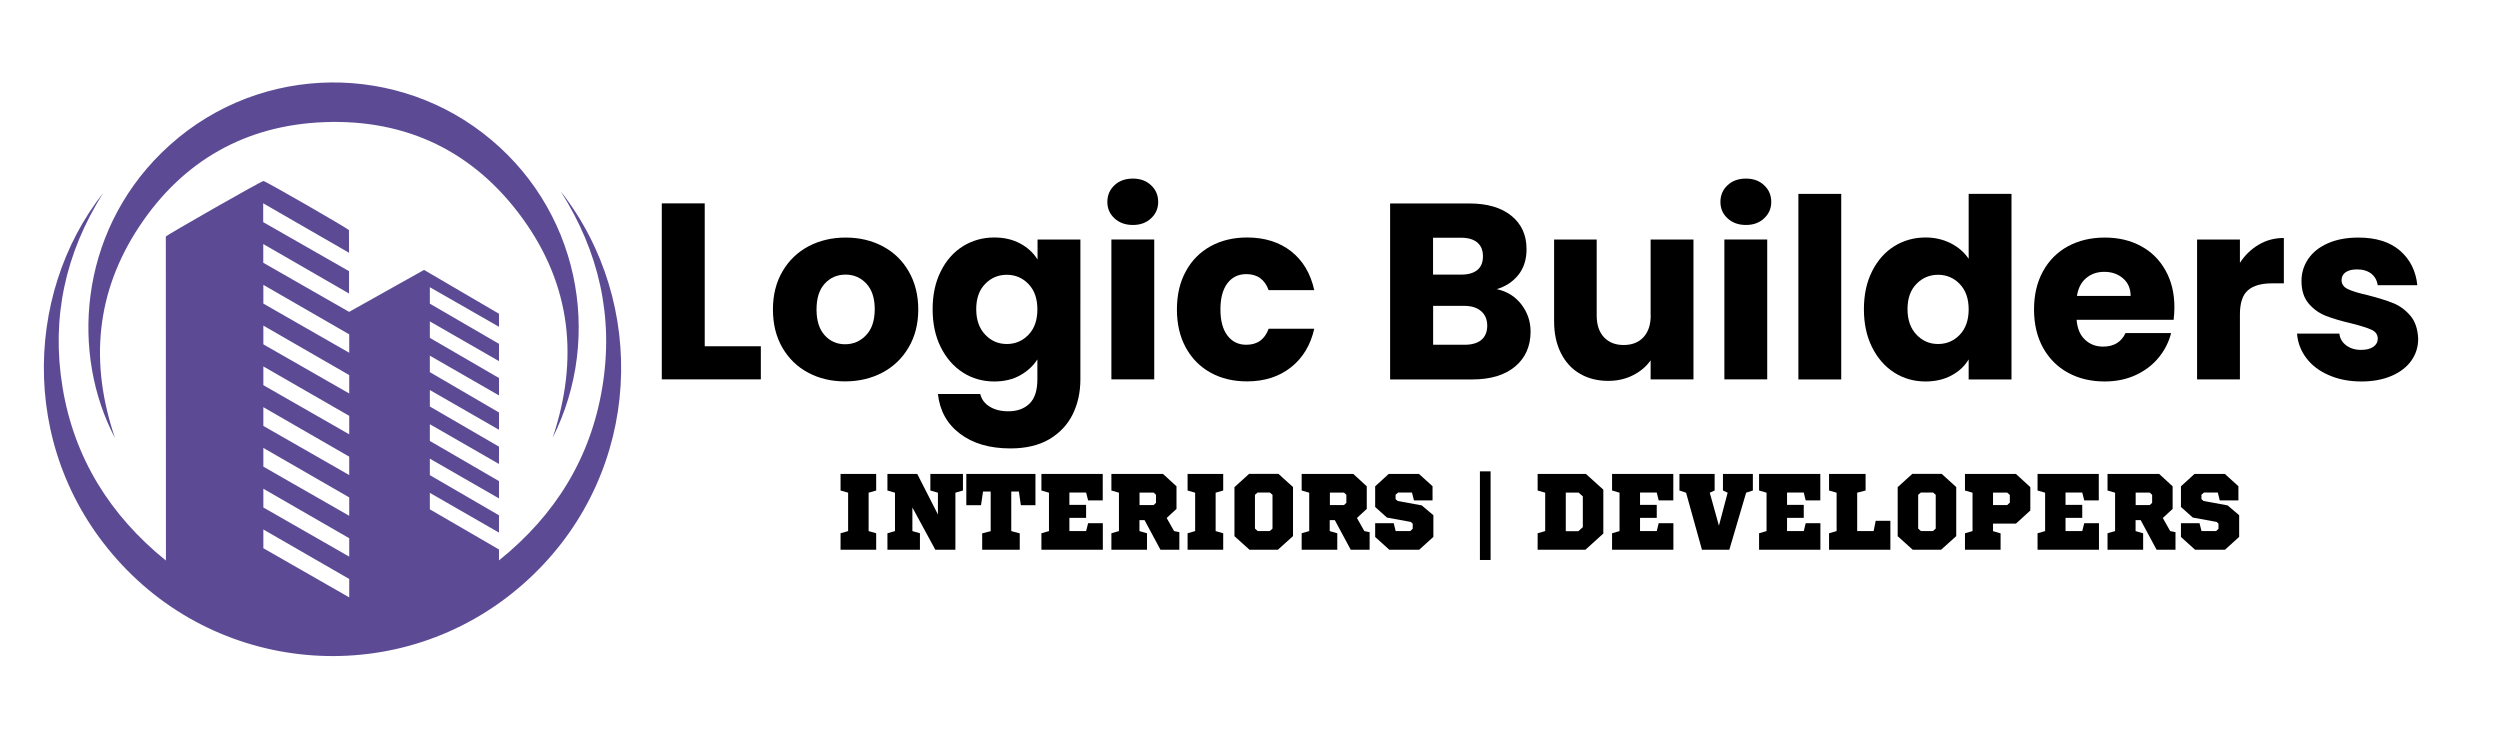 <?xml version="1.0" encoding="utf-8"?>
<!-- Generator: Adobe Illustrator 19.0.0, SVG Export Plug-In . SVG Version: 6.00 Build 0)  -->
<svg version="1.1" id="Layer_1" xmlns="http://www.w3.org/2000/svg" xmlns:xlink="http://www.w3.org/1999/xlink" x="0px" y="0px"
	 viewBox="0 0 2976 880.2" style="enable-background:new 0 0 2976 880.2;" xml:space="preserve">
<style type="text/css">
	.st0{fill:none;}
	.st1{fill:#5C4B94;}
</style>
<g id="XMLID_20_">
	<g id="XMLID_344_">
		<path id="XMLID_458_" class="st0" d="M1758.6,321.4c4.5-3.7,6.7-9.1,6.7-16.3c0-7.2-2.2-12.6-6.7-16.4c-4.5-3.8-10.9-5.7-19.3-5.7
			h-33.4v43.9h33.4C1747.7,326.9,1754.1,325,1758.6,321.4z"/>
		<path id="XMLID_457_" class="st0" d="M2527.3,331.4c-6-5.2-13.4-7.8-22.4-7.8c-8.6,0-15.8,2.5-21.6,7.5c-5.9,5-9.5,12-10.9,21.2
			h63.9C2536.3,343.5,2533.3,336.5,2527.3,331.4z"/>
		<path id="XMLID_456_" class="st0" d="M1198.5,327.2c-10.1,0-18.8,3.6-25.8,10.9c-7.1,7.3-10.6,17.3-10.6,30
			c0,12.7,3.5,22.8,10.6,30.3c7.1,7.5,15.7,11.2,25.8,11.2s18.8-3.7,25.8-11c7.1-7.4,10.6-17.4,10.6-30.1c0-12.7-3.5-22.8-10.6-30.2
			C1217.3,330.9,1208.7,327.2,1198.5,327.2z"/>
		<path id="XMLID_455_" class="st0" d="M2307,327.2c-10.1,0-18.8,3.6-25.8,10.9c-7.1,7.3-10.6,17.3-10.6,30
			c0,12.7,3.5,22.8,10.6,30.3c7.1,7.5,15.7,11.2,25.8,11.2s18.8-3.7,25.8-11c7.1-7.4,10.6-17.4,10.6-30.1c0-12.7-3.5-22.8-10.6-30.2
			C2325.8,330.9,2317.2,327.2,2307,327.2z"/>
		<path id="XMLID_454_" class="st0" d="M1006.6,326.9c-10,0-18.2,3.5-24.8,10.6c-6.6,7.1-9.9,17.4-9.9,30.9
			c0,13.3,3.2,23.6,9.7,30.7c6.5,7.2,14.6,10.7,24.3,10.7c9.7,0,18.1-3.6,24.9-10.7c6.9-7.2,10.3-17.4,10.3-30.7
			c0-13.3-3.3-23.6-10-30.7C1024.6,330.5,1016.4,326.9,1006.6,326.9z"/>
		<path id="XMLID_453_" class="st0" d="M1763.1,370.5c-4.9-4.2-11.6-6.3-20.1-6.3h-37v46.3h37.6c8.6,0,15.2-1.9,19.8-5.8
			c4.7-3.9,7-9.5,7-16.9C1770.4,380.4,1767.9,374.6,1763.1,370.5z"/>
		<g id="XMLID_450_">
			<path id="XMLID_42_" d="M1348.6,212.6c-9,0-16.3,2.6-21.9,7.9c-5.7,5.3-8.5,11.9-8.5,19.9c0,7.8,2.8,14.3,8.5,19.5
				c5.7,5.3,13,7.9,21.9,7.9c8.8,0,16-2.6,21.6-7.9c5.7-5.3,8.5-11.8,8.5-19.5c0-8-2.8-14.6-8.5-19.9
				C1364.6,215.2,1357.4,212.6,1348.6,212.6z"/>
		</g>
		<g id="XMLID_443_">
			<path id="XMLID_102_" d="M1050.8,293.2c-13.1-7-27.9-10.4-44.2-10.4c-16.3,0-31,3.5-44.2,10.4c-13.1,7-23.5,17-31,30
				c-7.6,13-11.3,28.1-11.3,45.2c0,17.3,3.7,32.4,11.2,45.4c7.5,12.9,17.7,22.9,30.7,29.8c13,7,27.7,10.4,44,10.4
				c16.3,0,31.1-3.5,44.3-10.4c13.2-7,23.7-17,31.3-30c7.7-13,11.5-28.1,11.5-45.2c0-17.1-3.8-32.2-11.3-45.2
				C1074.3,310.1,1063.9,300.1,1050.8,293.2z M1030.9,399.1c-6.9,7.2-15.2,10.7-24.9,10.7c-9.8,0-17.9-3.6-24.3-10.7
				c-6.5-7.2-9.7-17.4-9.7-30.7c0-13.5,3.3-23.8,9.9-30.9c6.6-7.1,14.8-10.6,24.8-10.6c9.7,0,18,3.6,24.6,10.7
				c6.7,7.2,10,17.4,10,30.7C1041.2,381.7,1037.8,392,1030.9,399.1z"/>
		</g>
		<g id="XMLID_440_">
			<path id="XMLID_39_" d="M1483.6,326.3c13.1,0,22,6.4,26.6,19.1h54.3c-4.4-19.9-13.6-35.3-27.6-46.3c-14-10.9-31.5-16.4-52.4-16.4
				c-16.3,0-30.8,3.5-43.4,10.4c-12.6,7-22.5,16.9-29.5,29.9c-7.1,12.9-10.6,28.1-10.6,45.4c0,17.3,3.5,32.4,10.6,45.4
				c7.1,12.9,16.9,22.9,29.5,29.8c12.6,7,27.1,10.4,43.4,10.4c20.7,0,38.1-5.6,52.2-16.7c14.1-11.1,23.4-26.5,27.8-46h-54.3
				c-4.6,12.7-13.4,19.1-26.6,19.1c-9.4,0-16.8-3.6-22.4-10.9c-5.6-7.3-8.4-17.7-8.4-31.2c0-13.5,2.8-23.9,8.4-31.2
				C1466.7,329.9,1474.2,326.3,1483.6,326.3z"/>
		</g>
		<g id="XMLID_433_">
			<path id="XMLID_96_" d="M1234.9,308.7c-4.8-7.8-11.6-14-20.4-18.8c-8.9-4.8-19.2-7.2-30.9-7.2c-13.7,0-26.2,3.5-37.3,10.4
				c-11.1,7-20,16.9-26.4,29.9c-6.5,12.9-9.7,28-9.7,45.1s3.2,32.2,9.7,45.2c6.5,13,15.3,23.1,26.4,30.2
				c11.1,7.1,23.6,10.6,37.3,10.6c11.7,0,22-2.4,30.7-7.3c8.8-4.9,15.6-11.2,20.6-19v23.6c0,13.3-3.1,23-9.4,29.1
				c-6.3,6.1-14.7,9.1-25.2,9.1c-8.8,0-16.1-1.8-22.1-5.5c-6-3.7-9.8-8.7-11.3-15.1h-50.4c2.2,19.9,10.9,35.7,26.3,47.3
				c15.3,11.6,35.3,17.5,60,17.5c18.5,0,34-3.7,46.4-11c12.4-7.4,21.7-17.3,27.8-29.7c6.1-12.4,9.1-26.3,9.1-41.6V285.1h-51V308.7z
				 M1224.3,398.5c-7.1,7.4-15.7,11-25.8,11s-18.8-3.7-25.8-11.2c-7.1-7.5-10.6-17.6-10.6-30.3c0-12.7,3.5-22.7,10.6-30
				c7.1-7.3,15.7-10.9,25.8-10.9s18.8,3.7,25.8,11c7.1,7.4,10.6,17.4,10.6,30.2C1234.9,381.1,1231.4,391.2,1224.3,398.5z"/>
		</g>
		<g id="XMLID_430_">
			<rect id="XMLID_37_" x="1323" y="285.1" width="51" height="166.5"/>
		</g>
		<g id="XMLID_427_">
			<polygon id="XMLID_38_" points="838.9,242.1 787.8,242.1 787.8,451.6 905.7,451.6 905.7,412.2 838.9,412.2 			"/>
		</g>
		<g id="XMLID_380_">
			<path id="XMLID_86_" d="M2548.5,292.9c-12.5-6.8-26.9-10.1-43-10.1c-16.5,0-31.1,3.5-43.9,10.4c-12.7,7-22.6,16.9-29.7,29.9
				c-7.1,12.9-10.6,28.1-10.6,45.4c0,17.3,3.6,32.4,10.7,45.4c7.2,12.9,17.1,22.9,29.8,29.8c12.7,7,27.3,10.4,43.6,10.4
				c13.5,0,25.8-2.5,36.7-7.5c10.9-5,20-11.8,27.3-20.6c7.3-8.8,12.3-18.6,15.1-29.5h-54.3c-5,10.7-13.8,16.1-26.6,16.1
				c-8.6,0-15.8-2.7-21.6-8.2c-5.9-5.5-9.2-13.4-10-23.7h115.5c0.6-5.2,0.9-10.1,0.9-14.9c0-16.7-3.5-31.3-10.6-43.9
				C2570.8,309.3,2561,299.6,2548.5,292.9z M2472.4,352.3c1.4-9.1,5-16.2,10.9-21.2c5.9-5,13.1-7.5,21.6-7.5c9,0,16.4,2.6,22.4,7.8
				c6,5.2,9,12.1,9,20.9H2472.4z"/>
		</g>
		<g id="XMLID_373_">
			<path id="XMLID_119_" d="M2343.5,308.1c-5.2-7.8-12.3-13.9-21.3-18.5c-9.1-4.6-19.1-6.9-30-6.9c-13.7,0-26.2,3.5-37.3,10.4
				c-11.1,7-19.9,16.9-26.4,29.9c-6.5,12.9-9.7,28-9.7,45.1s3.2,32.2,9.7,45.2c6.5,13,15.3,23.1,26.4,30.2
				c11.1,7.1,23.6,10.6,37.3,10.6c11.7,0,22-2.4,30.9-7.2c8.9-4.8,15.7-11.1,20.4-19.1v23.9h51V230.8h-51V308.1z M2332.9,398.5
				c-7.1,7.4-15.7,11-25.8,11s-18.8-3.7-25.8-11.2c-7.1-7.5-10.6-17.6-10.6-30.3c0-12.7,3.5-22.7,10.6-30
				c7.1-7.3,15.7-10.9,25.8-10.9s18.8,3.7,25.8,11c7.1,7.4,10.6,17.4,10.6,30.2C2343.5,381.1,2339.9,391.2,2332.9,398.5z"/>
		</g>
		<g id="XMLID_370_">
			<rect id="XMLID_40_" x="2140.8" y="230.8" width="51" height="220.9"/>
		</g>
		<g id="XMLID_367_">
			<path id="XMLID_41_" d="M2666.4,312.9v-27.8h-51v166.5h51v-77.3c0-13.7,3.2-23.3,9.6-28.8c6.4-5.5,15.9-8.2,28.7-8.2h14v-54
				c-10.9,0-20.9,2.6-29.8,7.9C2679.8,296.5,2672.4,303.7,2666.4,312.9z"/>
		</g>
		<g id="XMLID_364_">
			<path id="XMLID_43_" d="M2869.2,375.7c-5.9-6.9-12.7-11.8-20.4-14.9c-7.8-3.1-17.8-6.2-30.1-9.4c-10.7-2.4-18.7-4.8-23.7-7.2
				c-5.1-2.4-7.6-6-7.6-10.7c0-4,1.6-7.1,4.8-9.4c3.2-2.3,7.8-3.4,13.7-3.4c7,0,12.6,1.7,16.9,5.1c4.3,3.4,6.8,8,7.6,13.7h47.2
				c-1.8-17.1-8.7-30.8-20.7-41.2c-12-10.3-28.5-15.5-49.4-15.5c-14.1,0-26.3,2.3-36.6,6.9c-10.3,4.6-18,10.8-23.3,18.7
				c-5.3,7.9-7.9,16.6-7.9,26.1c0,11.3,2.9,20.3,8.7,27c5.8,6.7,12.6,11.5,20.6,14.6c8,3.1,17.9,6,29.8,8.8
				c11.1,2.8,19.2,5.3,24.2,7.6c5,2.3,7.5,5.8,7.5,10.6c0,4-1.7,7.2-5.2,9.7c-3.5,2.5-8.4,3.7-14.8,3.7c-7,0-12.8-1.8-17.6-5.4
				s-7.5-8.3-8.1-14h-50.4c0.8,10.7,4.5,20.4,11,29.1c6.6,8.7,15.5,15.5,26.9,20.4c11.3,5,24.3,7.5,38.8,7.5
				c13.5,0,25.4-2.2,35.7-6.6c10.2-4.4,18.1-10.4,23.6-18.1c5.5-7.7,8.2-16.4,8.2-26.1C2878.1,391.8,2875.1,382.5,2869.2,375.7z"/>
		</g>
		<g id="XMLID_361_">
			<path id="XMLID_55_" d="M1965,375.5c0,11.1-2.9,19.8-8.7,26c-5.8,6.2-13.6,9.2-23.6,9.2c-9.8,0-17.5-3.1-23.3-9.2
				c-5.8-6.2-8.7-14.8-8.7-26v-90.4h-50.7v97.3c0,14.5,2.7,27.2,8.1,37.9c5.4,10.7,12.9,19,22.7,24.6c9.7,5.7,21,8.5,33.7,8.5
				c10.7,0,20.5-2.2,29.4-6.7c8.9-4.5,15.9-10.4,21-17.8v22.7h51V285.1h-51V375.5z"/>
		</g>
		<g id="XMLID_351_">
			<path id="XMLID_140_" d="M1781.7,344.2c10.7-3.2,19.3-8.9,25.8-17c6.5-8.2,9.7-18.4,9.7-30.7c0-16.7-6-29.9-18.1-39.7
				c-12-9.7-28.7-14.6-50-14.6h-94.3v209.5h97.6c21.9,0,38.9-5.1,51.2-15.4c12.2-10.2,18.4-24.1,18.4-41.6c0-12.1-3.7-22.9-11-32.4
				C1803.6,352.8,1793.9,346.8,1781.7,344.2z M1705.9,283h33.4c8.4,0,14.8,1.9,19.3,5.7c4.5,3.8,6.7,9.2,6.7,16.4
				c0,7.2-2.2,12.6-6.7,16.3c-4.5,3.7-10.9,5.5-19.3,5.5h-33.4V283z M1763.4,404.6c-4.7,3.9-11.3,5.8-19.8,5.8h-37.6v-46.3h37
				c8.6,0,15.3,2.1,20.1,6.3c4.9,4.2,7.3,10,7.3,17.3C1770.4,395.1,1768,400.8,1763.4,404.6z"/>
		</g>
		<g id="XMLID_348_">
			<path id="XMLID_47_" d="M2078.4,212.6c-9,0-16.3,2.6-21.9,7.9c-5.7,5.3-8.5,11.9-8.5,19.9c0,7.8,2.8,14.3,8.5,19.5
				c5.7,5.3,13,7.9,21.9,7.9c8.8,0,16-2.6,21.6-7.9c5.7-5.3,8.5-11.8,8.5-19.5c0-8-2.8-14.6-8.5-19.9
				C2094.4,215.2,2087.2,212.6,2078.4,212.6z"/>
		</g>
		<g id="XMLID_345_">
			<rect id="XMLID_46_" x="2052.7" y="285.1" width="51" height="166.5"/>
		</g>
	</g>
	<g id="XMLID_49_">
		<polygon id="XMLID_405_" points="1000.6,583.9 1009.6,586.5 1009.6,632.2 1000.6,634.8 1000.6,654.4 1043,654.4 1043,634.8 
			1034,632.2 1034,586.5 1043,583.9 1043,564.2 1000.6,564.2 		"/>
		<polygon id="XMLID_406_" points="1107.5,583.9 1116.5,586.5 1116.5,612.4 1091.9,564.2 1056.4,564.2 1056.4,583.9 1065.4,586.5 
			1065.4,632.2 1056.4,634.8 1056.4,654.4 1095.1,654.4 1095.1,634.8 1086.1,632.2 1086.1,604.1 1113.4,654.4 1137.3,654.4 
			1137.3,586.5 1146.3,583.9 1146.3,564.2 1107.5,564.2 		"/>
		<polygon id="XMLID_407_" points="1150.3,601.4 1167.8,601.4 1170.2,585.1 1179.3,585.1 1179.3,632.3 1169.2,634.9 1169.2,654.4 
			1213.9,654.4 1213.9,634.9 1203.8,632.2 1203.8,585.1 1212.9,585.1 1215.2,601.4 1232.6,601.4 1232.6,564.2 1150.3,564.2 		"/>
		<polygon id="XMLID_408_" points="1292.9,632.2 1273,632.2 1273,616.5 1292.9,616.5 1292.9,601 1273,601 1273,586.3 1292.9,586.3 
			1295.3,595.7 1312.7,595.7 1312.7,564.2 1239.7,564.2 1239.7,583.9 1248.7,586.5 1248.7,632.2 1239.7,634.8 1239.7,654.4 
			1312.8,654.4 1312.8,622.8 1295.3,622.8 		"/>
		<path id="XMLID_411_" d="M1388.8,616.6l11.7-10.8v-26.9l-16-14.7h-61.5v19.7l9,2.6v45.7l-9,2.6v19.6h42.4v-19.6l-9-2.6v-13h6.1
			l18.9,35.2h22.5v-20.9l-6.3-1.3L1388.8,616.6z M1376.1,598.6l-2.8,2.6h-16.8v-14.8h16.8l2.8,2.6V598.6z"/>
		<polygon id="XMLID_412_" points="1413.7,583.9 1422.7,586.5 1422.7,632.2 1413.7,634.8 1413.7,654.4 1456.1,654.4 1456.1,634.8 
			1447.1,632.2 1447.1,586.5 1456.1,583.9 1456.1,564.2 1413.7,564.2 		"/>
		<path id="XMLID_415_" d="M1486.8,564.2l-17.3,15.7v58.4l17.9,16.1h33.8c3-2.7,6-5.3,9-8.1c3-2.7,6-5.4,9-8.1v-58.4l-17.3-15.7
			H1486.8z M1514.8,629.2l-3.3,3h-14.3l-3.3-3v-40.2l3.2-2.7h14.5l3.2,2.7V629.2z"/>
		<path id="XMLID_418_" d="M1615.3,616.6l11.7-10.8v-26.9l-16-14.7h-61.5v19.7l9,2.6v45.7l-9,2.6v19.6h42.4v-19.6l-9-2.6v-13h6.1
			l18.9,35.2h22.5v-20.9l-6.3-1.3L1615.3,616.6z M1602.7,598.6l-2.8,2.6h-16.8v-14.8h16.8l2.8,2.6V598.6z"/>
		<polygon id="XMLID_419_" points="1663.9,596.4 1661.3,594.2 1661.3,588.9 1664.4,586.3 1680.8,586.3 1683.2,595.7 1705.3,595.7 
			1705.3,578.8 1689.2,564.2 1653.1,564.2 1637,578.9 1637,603.5 1651,616.1 1679.4,621.3 1681.7,623.4 1681.7,629.5 1678.7,632.2 
			1661.4,632.2 1659.1,622.8 1637,622.8 1637,639.2 1653.8,654.4 1689.4,654.4 1706.3,639.1 1706.3,613.3 1692.4,601.6 		"/>
		<rect id="XMLID_420_" x="1761.7" y="561.1" width="12.7" height="105.5"/>
		<path id="XMLID_423_" d="M1830.4,564.2v19.7l9,2.6v45.7l-9,2.6v19.6h56.9l21.3-19.3v-52.2l-20.7-18.7H1830.4z M1884.1,627.6
			l-5.2,4.7h-15v-45.9h15.3l5,4.5V627.6z"/>
		<polygon id="XMLID_424_" points="1972.2,632.2 1952.3,632.2 1952.3,616.5 1972.2,616.5 1972.2,601 1952.3,601 1952.3,586.3 
			1972.2,586.3 1974.5,595.7 1991.9,595.7 1991.9,564.2 1919,564.2 1919,583.9 1927.9,586.5 1927.9,632.2 1919,634.8 1919,654.4 
			1992,654.4 1992,622.8 1974.5,622.8 		"/>
		<polygon id="XMLID_428_" points="2051,583.9 2056.6,586.5 2046.2,625.8 2035.3,586.5 2041.1,583.9 2041.1,564.2 1999.2,564.2 
			1999.2,583.9 2007.1,586.5 2026,654.4 2058.6,654.4 2078.6,586.5 2086.6,583.9 2086.6,564.2 2051,564.2 		"/>
		<polygon id="XMLID_429_" points="2147.2,632.2 2127.3,632.2 2127.3,616.5 2147.2,616.5 2147.2,601 2127.3,601 2127.3,586.3 
			2147.2,586.3 2149.5,595.7 2166.9,595.7 2166.9,564.2 2094,564.2 2094,583.9 2102.9,586.5 2102.9,632.2 2094,634.8 2094,654.4 
			2167,654.4 2167,622.8 2149.5,622.8 		"/>
		<polygon id="XMLID_431_" points="2230.4,632.2 2210.8,632.2 2210.8,586.5 2220.8,583.9 2220.8,564.2 2177.3,564.2 2177.3,583.9 
			2186.3,586.5 2186.3,632.2 2177.3,634.8 2177.3,654.4 2250.3,654.4 2250.3,620 2232.8,620 		"/>
		<path id="XMLID_435_" d="M2276.3,564.2l-17.3,15.7v58.4l17.9,16.1h33.8c3-2.7,6-5.3,9-8.1c3-2.7,6-5.4,9-8.1v-58.4l-17.3-15.7
			H2276.3z M2304.3,629.2l-3.3,3h-14.3l-3.3-3v-40.2l3.2-2.7h14.5l3.2,2.7V629.2z"/>
		<path id="XMLID_441_" d="M2339.1,564.2v19.7l9,2.6v45.7l-9,2.6v19.6h42.4v-19.5l-9-2.6v-9h27.3l17.1-15.6v-27.8l-17.1-15.7H2339.1
			z M2392.5,598.3l-3.1,2.9h-16.9v-14.8h16.9l3.1,2.8V598.3z"/>
		<polygon id="XMLID_442_" points="2478.7,632.2 2458.8,632.2 2458.8,616.5 2478.7,616.5 2478.7,601 2458.8,601 2458.8,586.3 
			2478.7,586.3 2481.1,595.7 2498.4,595.7 2498.4,564.2 2425.5,564.2 2425.5,583.9 2434.5,586.5 2434.5,632.2 2425.5,634.8 
			2425.5,654.4 2498.6,654.4 2498.6,622.8 2481.1,622.8 		"/>
		<path id="XMLID_446_" d="M2574.6,616.6l11.7-10.8v-26.9l-16-14.7h-61.5v19.7l9,2.6v45.7l-9,2.6v19.6h42.4v-19.6l-9-2.6v-13h6.1
			l18.9,35.2h22.5v-20.9l-6.3-1.3L2574.6,616.6z M2561.9,598.6l-2.8,2.6h-16.8v-14.8h16.8l2.8,2.6V598.6z"/>
		<polygon id="XMLID_447_" points="2651.7,601.6 2623.2,596.4 2620.6,594.2 2620.6,588.9 2623.6,586.3 2640.1,586.3 2642.4,595.7 
			2664.6,595.7 2664.6,578.8 2648.5,564.2 2612.3,564.2 2596.2,578.9 2596.2,603.5 2610.3,616.1 2638.7,621.3 2640.9,623.4 
			2640.9,629.5 2638,632.2 2620.7,632.2 2618.3,622.8 2596.2,622.8 2596.2,639.2 2613,654.4 2648.6,654.4 2665.5,639.1 
			2665.5,613.3 		"/>
	</g>
</g>
<g id="XMLID_60_">
	<path id="XMLID_64_" class="st1" d="M667.5,227.8c45.3,71.6,63.4,149,49.5,233.2c-13.9,84.3-55.9,152.1-123,206.1v-13l-82.3-47.8
		v-19.6l82.3,47.3v-20.6l-82.3-47.8v-19.6l82.3,47.3v-20.6l-82.3-47.8V505l82.3,47.3v-20.6l-82.3-47.8v-19.6l82.3,47.3v-20.6
		L511.7,443v-19.6l82.3,47.3V450l-82.3-47.8v-19.6l82.3,47.3v-20.6l-82.3-47.8v-19.6L594,389v-15.5l-89.2-52.2
		c-89.2,50-0.1,0-89.1,49.9v0.1l-0.1,0c0,0,0,0-0.1,0c0,0,0,0,0-0.1l-102.1-58.4v-22.3l102.1,58.9c0-7.9,0-17.3,0-26.6l-102.2-58.4
		V242l102.2,58.9c0-15.1,0-26.8-0.1-27c-0.5-1.4-99-58.3-101.8-58.4c-2.5-0.1-116.2,65-116.2,66c0,402.8,0.3,382.5,0,385.7
		C130.7,613.2,88.3,544.9,74.5,461.4c-13.8-83.2,3.4-160.4,48.3-231.6C27.1,351,21.4,546.3,151,678.4
		c129.6,132.1,345.1,139.2,483.2,6.3C764.8,559.1,771.4,360.4,667.5,227.8z M415.7,711.1l-102.2-58.5v-22.3l102.2,58.9V711.1z
		 M415.7,662.6l-102.2-58.5v-22.3l102.2,58.9V662.6z M415.7,614l-102.2-58.5v-22.3l102.2,58.9V614z M415.7,565.5L313.5,507v-22.3
		l102.2,58.9V565.5z M415.7,517l-102.2-58.5v-22.3L415.7,495V517z M415.7,468.4l-102.2-58.5v-22.3l102.2,58.9V468.4z M415.7,419.9
		l-102.2-58.5v-22.3L415.7,398V419.9z"/>
	<path id="XMLID_63_" class="st1" d="M136.9,521.4c-30.5-89.5-22.7-174.1,29.1-252.1c51.9-78.2,126.8-120.4,220.2-123.9
		c98-3.7,178.5,35.2,236.2,115.1c57.4,79.5,66.9,167,35.4,260.8C719,399.9,689.3,245.9,574,157.8c-112-85.6-275.2-80.3-381.6,24
		C93.2,279.2,84.5,422.2,136.9,521.4z"/>
</g>
<rect id="XMLID_29_" x="0" y="-0.9" class="st0" width="2976" height="881.1"/>
</svg>
